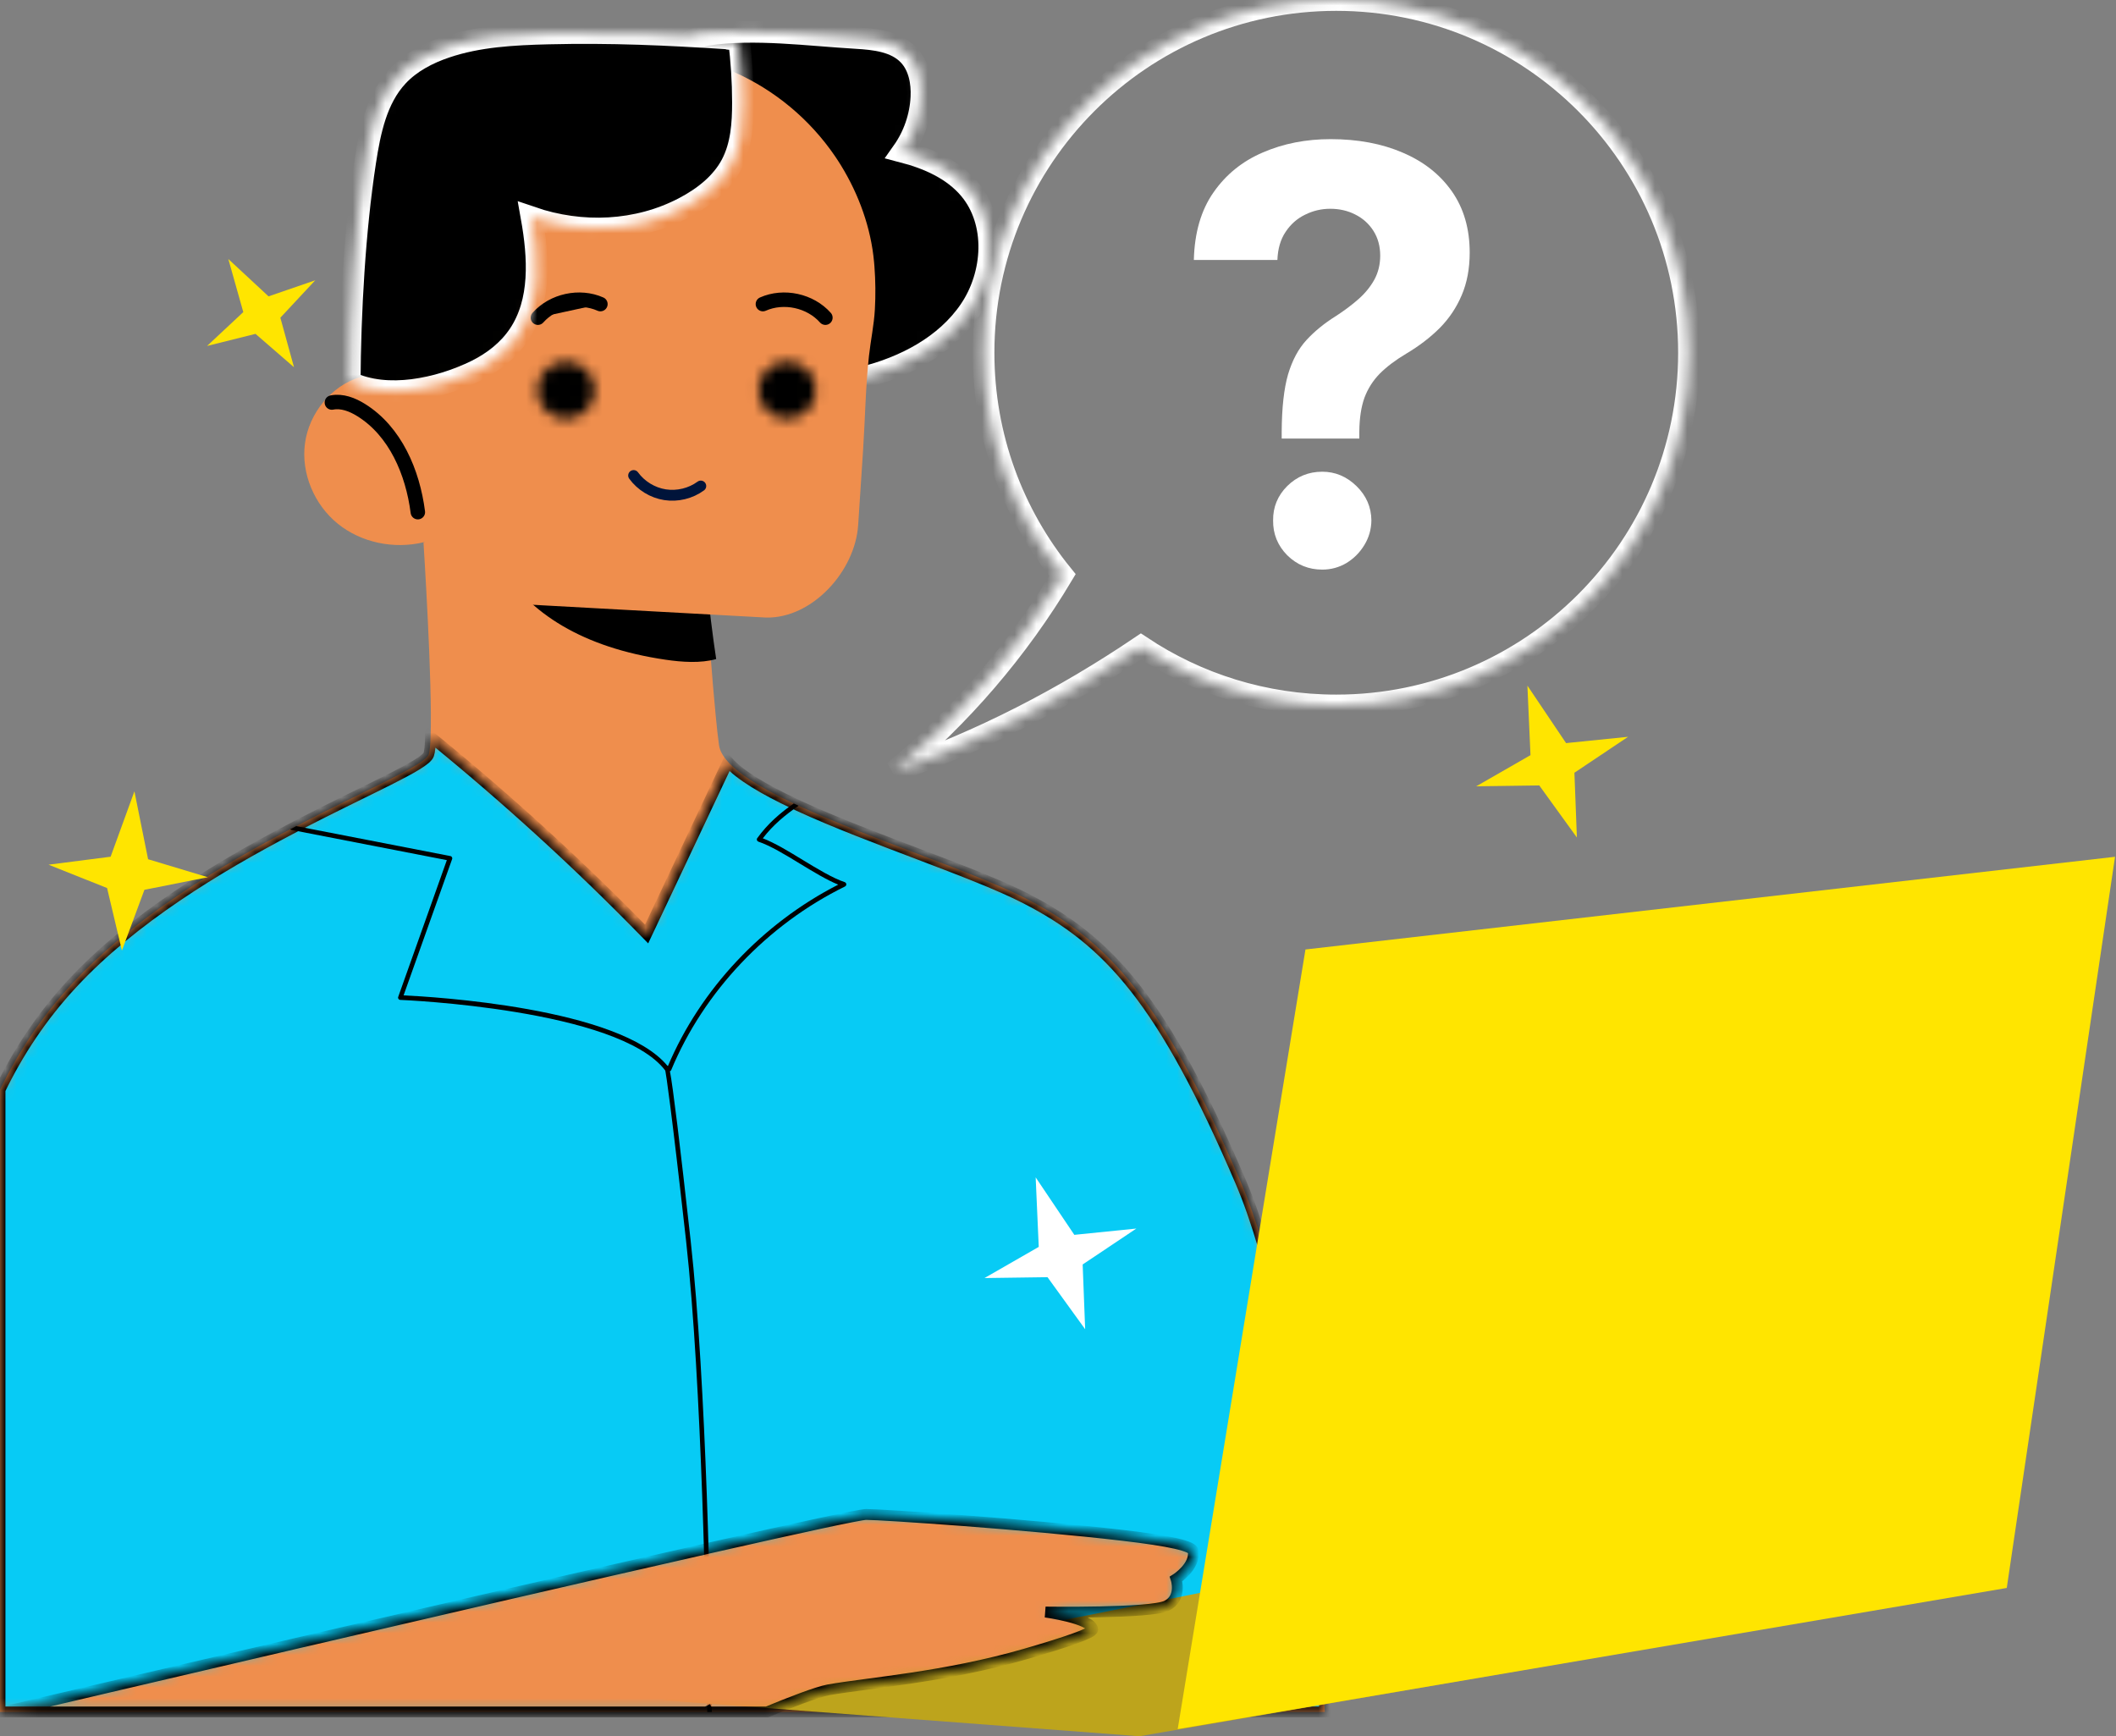 <svg width="195" height="160" viewBox="0 0 195 160" fill="none" xmlns="http://www.w3.org/2000/svg">
<rect x="0" y="0" width="195" height="160" fill="#808080" stroke="none"/>
<g clip-path="url(#clip0_2460_235)">
<mask id="mask0_2460_235" style="mask-type:luminance" maskUnits="userSpaceOnUse" x="60" y="2" width="32" height="34">
<path d="M78.878 3.496C80.623 3.599 82.54 3.803 83.742 5.072C84.698 6.08 84.981 7.564 84.915 8.951C84.829 10.748 84.219 12.517 83.18 13.984C85.5 14.586 87.818 15.595 89.355 17.433C91.915 20.494 91.618 25.283 89.376 28.582C87.134 31.882 83.34 33.847 79.466 34.8C75.374 35.805 70.707 35.706 67.358 33.147C65.029 31.368 63.632 28.628 62.655 25.864C60.955 21.054 60.303 15.876 60.758 10.795C61.003 8.059 61.961 3.679 65.206 3.199C69.532 2.557 74.525 3.24 78.878 3.496Z" fill="white"/>
</mask>
<g mask="url(#mask0_2460_235)">
<path d="M78.878 3.496C80.623 3.599 82.54 3.803 83.742 5.072C84.698 6.08 84.981 7.564 84.915 8.951C84.829 10.748 84.219 12.517 83.18 13.984C85.5 14.586 87.818 15.595 89.355 17.433C91.915 20.494 91.618 25.283 89.376 28.582C87.134 31.882 83.34 33.847 79.466 34.8C75.374 35.805 70.707 35.706 67.358 33.147C65.029 31.368 63.632 28.628 62.655 25.864C60.955 21.054 60.303 15.876 60.758 10.795C61.003 8.059 61.961 3.679 65.206 3.199C69.532 2.557 74.525 3.24 78.878 3.496Z" fill="black" stroke="white" stroke-width="2"/>
</g>
<path d="M122.083 157.764H0V100.424C1.661 96.999 3.825 93.686 6.67 90.627C17.975 78.445 38.854 71.486 39.51 69.526C39.604 69.254 39.655 68.683 39.681 67.891V67.882C39.868 63.001 39.025 49.976 39.025 49.976L64.743 49.737C64.743 49.737 64.871 51.773 65.058 54.567C65.296 58.001 65.629 62.592 65.952 65.906C66.055 66.988 66.157 67.926 66.259 68.657C66.327 69.169 66.617 69.68 67.085 70.199C71.013 74.578 87.735 79.297 94.533 82.799C102.149 86.709 107.149 92.144 114.33 108.891C120.302 122.837 121.759 149.296 122.083 157.764Z" fill="#EF8E4D"/>
<path d="M66 60.734C64.568 61.136 62.866 61.02 61.316 60.792C53.751 59.68 48.736 56.544 46 52C52.091 53.382 58.647 53.954 65.111 53.684C65.348 55.819 65.678 58.674 66 60.734Z" fill="black"/>
<path d="M80.585 24.57C80.574 24.43 80.563 24.291 80.55 24.152C80.266 21 79.15 17.924 77.492 15.228C77.311 14.935 77.125 14.646 76.93 14.363C74.62 10.985 71.369 8.279 67.624 6.632C64.847 5.411 61.826 4.784 58.793 4.784C48.307 4.784 39.543 12.133 37.356 21.96C37.26 22.078 37.176 22.199 37.115 22.329C34.36 28.275 40.161 55.244 40.161 55.244L70.611 56.911C74.861 56.992 78.805 52.633 79.084 48.39C79.236 46.099 79.385 43.809 79.536 41.519C79.727 38.617 79.762 35.685 80.08 32.797C80.238 31.358 80.544 29.956 80.625 28.501C80.697 27.192 80.684 25.878 80.585 24.57Z" fill="#EF8E4D"/>
<path d="M33.182 34.749C30.514 35.57 28.484 38.077 28.107 40.843C27.729 43.608 28.958 46.506 31.128 48.262C33.297 50.018 36.315 50.624 39.03 49.973C40.035 49.732 41.023 49.316 41.772 48.603C44.72 45.796 42.601 41.468 41.32 38.412C40.028 35.329 36.431 33.749 33.182 34.749Z" fill="#EF8E4D"/>
<mask id="mask1_2460_235" style="mask-type:luminance" maskUnits="userSpaceOnUse" x="49" y="33" width="6" height="6">
<path d="M54.806 35.96C54.806 37.422 53.621 38.606 52.16 38.606C50.699 38.606 49.514 37.422 49.514 35.96C49.514 34.499 50.699 33.315 52.16 33.315C53.621 33.315 54.806 34.499 54.806 35.96Z" fill="white"/>
</mask>
<g mask="url(#mask1_2460_235)">
<path d="M54.806 35.96C54.806 37.422 53.621 38.606 52.16 38.606C50.699 38.606 49.514 37.422 49.514 35.96C49.514 34.499 50.699 33.315 52.16 33.315C53.621 33.315 54.806 34.499 54.806 35.96Z" fill="black" stroke="black" stroke-width="2.667"/>
</g>
<mask id="mask2_2460_235" style="mask-type:luminance" maskUnits="userSpaceOnUse" x="69" y="33" width="7" height="6">
<path d="M75.178 35.96C75.178 37.422 73.994 38.606 72.533 38.606C71.071 38.606 69.887 37.422 69.887 35.96C69.887 34.499 71.071 33.315 72.533 33.315C73.994 33.315 75.178 34.499 75.178 35.96Z" fill="white"/>
</mask>
<g mask="url(#mask2_2460_235)">
<path d="M75.178 35.96C75.178 37.422 73.994 38.606 72.533 38.606C71.071 38.606 69.887 37.422 69.887 35.96C69.887 34.499 71.071 33.315 72.533 33.315C73.994 33.315 75.178 34.499 75.178 35.96Z" fill="black" stroke="black" stroke-width="2.667"/>
</g>
<path d="M58.391 43.82C59.073 44.759 60.139 45.411 61.284 45.59C62.431 45.769 63.645 45.474 64.581 44.788" stroke="#00143A" stroke-miterlimit="10" stroke-linecap="round" stroke-linejoin="round"/>
<path d="M49.57 29.275C50.965 27.703 53.408 27.172 55.33 28.023L49.57 29.275Z" fill="black"/>
<path d="M49.57 29.275C50.965 27.703 53.408 27.172 55.33 28.023" stroke="black" stroke-width="1.333" stroke-miterlimit="10" stroke-linecap="round" stroke-linejoin="round"/>
<path d="M76.064 29.275C74.67 27.703 72.227 27.172 70.305 28.023" stroke="black" stroke-width="1.333" stroke-miterlimit="10" stroke-linecap="round" stroke-linejoin="round"/>
<path d="M30.584 37.094C31.518 36.908 32.477 37.286 33.285 37.789C36.434 39.749 38.034 43.519 38.506 47.196" stroke="black" stroke-width="1.333" stroke-miterlimit="10" stroke-linecap="round" stroke-linejoin="round"/>
<mask id="mask3_2460_235" style="mask-type:luminance" maskUnits="userSpaceOnUse" x="32" y="3" width="37" height="34">
<path d="M32.223 35.216C35.676 36.857 40.451 35.847 43.882 34.16C45.43 33.398 46.838 32.301 47.804 30.872C49.892 27.783 49.645 23.707 48.991 20.037C53.587 21.619 58.746 21.403 63.048 19.141C64.819 18.211 66.479 16.925 67.415 15.156C68.331 13.422 68.472 11.387 68.468 9.426C68.465 7.495 68.341 5.566 68.099 3.651C68.074 3.458 67.856 3.658 67.672 3.593C67.349 3.48 67.086 3.67 67.24 3.552C61.511 3.176 56.287 2.944 50.547 3.083C47.351 3.16 44.107 3.326 41.079 4.349C39.425 4.909 37.824 5.744 36.635 7.023C34.695 9.112 34.09 12.08 33.656 14.897C32.678 21.244 32.264 28.795 32.223 35.216Z" fill="white"/>
</mask>
<g mask="url(#mask3_2460_235)">
<path d="M32.223 35.216C35.676 36.857 40.451 35.847 43.882 34.16C45.43 33.398 46.838 32.301 47.804 30.872C49.892 27.783 49.645 23.707 48.991 20.037C53.587 21.619 58.746 21.403 63.048 19.141C64.819 18.211 66.479 16.925 67.415 15.156C68.331 13.422 68.472 11.387 68.468 9.426C68.465 7.495 68.341 5.566 68.099 3.651C68.074 3.458 67.856 3.658 67.672 3.593C67.349 3.48 67.086 3.67 67.24 3.552C61.511 3.176 56.287 2.944 50.547 3.083C47.351 3.16 44.107 3.326 41.079 4.349C39.425 4.909 37.824 5.744 36.635 7.023C34.695 9.112 34.09 12.08 33.656 14.897C32.678 21.244 32.264 28.795 32.223 35.216Z" fill="black" stroke="white" stroke-width="2"/>
</g>
<mask id="mask4_2460_235" style="mask-type:luminance" maskUnits="userSpaceOnUse" x="0" y="67" width="123" height="91">
<path d="M122.083 157.764H0V100.424C1.661 96.999 3.825 93.685 6.67 90.627C12.224 84.638 20.104 79.902 26.749 76.418L27.294 76.128C33.913 72.687 39.186 70.497 39.51 69.526C39.604 69.254 39.655 68.683 39.681 67.891C46.657 73.556 53.31 79.629 59.589 86.07C62.085 80.779 64.581 75.489 67.085 70.199C68.218 71.46 70.425 72.755 73.151 74.041C73.296 74.109 73.449 74.177 73.594 74.254C80.281 77.338 89.805 80.362 94.533 82.798C102.149 86.709 107.149 92.144 114.33 108.891C114.697 109.752 115.046 110.655 115.378 111.6C115.421 111.72 115.464 111.83 115.498 111.95C117.968 119.088 119.535 128.425 120.515 136.995C120.856 139.959 121.128 142.83 121.35 145.488C121.452 146.826 121.546 148.112 121.631 149.322V149.347C121.853 152.61 121.989 155.37 122.066 157.321V157.346C122.074 157.491 122.074 157.627 122.083 157.764Z" fill="white"/>
</mask>
<g mask="url(#mask4_2460_235)">
<path d="M122.083 157.764H0V100.424C1.661 96.999 3.825 93.685 6.67 90.627C12.224 84.638 20.104 79.902 26.749 76.418L27.294 76.128C33.913 72.687 39.186 70.497 39.51 69.526C39.604 69.254 39.655 68.683 39.681 67.891C46.657 73.556 53.31 79.629 59.589 86.07C62.085 80.779 64.581 75.489 67.085 70.199C68.218 71.46 70.425 72.755 73.151 74.041C73.296 74.109 73.449 74.177 73.594 74.254C80.281 77.338 89.805 80.362 94.533 82.798C102.149 86.709 107.149 92.144 114.33 108.891C114.697 109.752 115.046 110.655 115.378 111.6C115.421 111.72 115.464 111.83 115.498 111.95C117.968 119.088 119.535 128.425 120.515 136.995C120.856 139.959 121.128 142.83 121.35 145.488C121.452 146.826 121.546 148.112 121.631 149.322V149.347C121.853 152.61 121.989 155.37 122.066 157.321V157.346C122.074 157.491 122.074 157.627 122.083 157.764Z" fill="#07CBF5" stroke="black"/>
</g>
<path d="M65.604 157.764H65.178C65.178 157.704 65.178 157.61 65.17 157.491C65.17 157.201 65.17 156.734 65.153 156.103C65.076 149.773 64.692 127.582 63.227 114.36C61.813 101.71 61.404 99.163 61.311 98.651V98.643C61.294 98.583 61.285 98.558 61.285 98.541C61.251 98.464 61.26 98.37 61.328 98.302C61.387 98.243 61.464 98.225 61.532 98.243L61.541 98.251H61.549C61.575 98.26 61.6 98.277 61.626 98.302C61.634 98.311 61.651 98.345 61.66 98.396C61.66 98.404 61.66 98.404 61.668 98.413C61.685 98.464 61.703 98.541 61.719 98.634C61.728 98.66 61.728 98.686 61.736 98.711C62.018 100.16 62.657 105.391 63.645 114.309C65.11 127.496 65.502 149.569 65.579 156.017C65.596 156.717 65.596 157.227 65.596 157.525C65.604 157.627 65.604 157.713 65.604 157.764Z" fill="black"/>
<path d="M26.748 76.418C26.774 76.453 26.808 76.47 26.85 76.478L41.179 79.264L36.698 91.863C36.672 91.923 36.681 91.991 36.724 92.05C36.758 92.11 36.826 92.144 36.894 92.144C37.09 92.153 56.998 92.971 61.309 98.653C61.317 98.67 61.334 98.678 61.343 98.695C61.385 98.746 61.445 98.78 61.513 98.78C61.556 98.78 61.598 98.763 61.641 98.738C61.675 98.712 61.7 98.678 61.718 98.635C61.735 98.576 61.726 98.499 61.684 98.44C61.675 98.431 61.666 98.422 61.666 98.414C61.624 98.363 61.59 98.312 61.547 98.269V98.261C61.539 98.252 61.53 98.244 61.53 98.244C57.126 92.843 39.756 91.846 37.192 91.727L41.664 79.17C41.69 79.111 41.681 79.042 41.647 78.991C41.622 78.94 41.571 78.897 41.502 78.889L27.293 76.129L26.748 76.418Z" fill="black"/>
<path d="M77.99 81.479C77.998 81.573 77.947 81.649 77.87 81.692C70.698 85.219 64.854 91.386 61.855 98.61C61.83 98.67 61.787 98.704 61.736 98.712C61.71 98.729 61.685 98.738 61.659 98.738H61.642C61.617 98.738 61.591 98.738 61.574 98.721C61.463 98.678 61.412 98.559 61.463 98.448C61.489 98.389 61.514 98.32 61.548 98.261C61.54 98.252 61.548 98.252 61.548 98.252C64.547 91.165 70.246 85.099 77.249 81.522C76.192 81.096 74.957 80.337 73.756 79.613C72.393 78.778 70.987 77.927 69.888 77.56C69.829 77.535 69.778 77.492 69.76 77.424C69.735 77.356 69.743 77.288 69.786 77.237C70.74 75.916 71.89 74.919 73.151 74.042C73.296 74.11 73.449 74.178 73.594 74.255C72.367 75.09 71.234 76.027 70.297 77.254C71.396 77.671 72.708 78.472 73.977 79.247C75.34 80.073 76.754 80.934 77.845 81.291C77.93 81.326 77.981 81.394 77.99 81.479Z" fill="black"/>
<path d="M105.004 160L60.973 156.671L119.645 144.983L182.519 146.624L105.004 160Z" fill="#BDA41C"/>
<path d="M108.531 159.343L120.305 87.497L194.91 78.956L184.933 146.335L108.531 159.343Z" fill="#FFE500"/>
<mask id="mask5_2460_235" style="mask-type:luminance" maskUnits="userSpaceOnUse" x="0" y="139" width="110" height="19">
<path d="M108.383 145.506C108.383 145.506 108.963 147.252 107.515 147.976C106.066 148.7 96.347 148.555 96.347 148.555C96.347 148.555 100.555 149.135 100.699 150.148C100.751 150.481 98.136 151.367 94.524 152.414C87.087 154.57 79.965 155.081 76.336 155.728C75.271 155.924 72.673 156.938 70.68 157.764H65.194L65.177 157.722L65.091 157.764H0.289C6.653 156.265 43.641 147.576 64.878 142.771C65.023 142.737 65.16 142.703 65.296 142.669C73.491 140.812 79.25 139.56 79.82 139.56C81.26 139.56 94.6 140.454 103.443 141.485C107.906 142.004 109.925 142.481 109.976 142.967C110.121 144.415 108.383 145.506 108.383 145.506Z" fill="white"/>
</mask>
<g mask="url(#mask5_2460_235)">
<path d="M108.383 145.506C108.383 145.506 108.963 147.252 107.515 147.976C106.066 148.7 96.347 148.555 96.347 148.555C96.347 148.555 100.555 149.135 100.699 150.148C100.751 150.481 98.136 151.367 94.524 152.414C87.087 154.57 79.965 155.081 76.336 155.728C75.271 155.924 72.673 156.938 70.68 157.764H65.194L65.177 157.722L65.091 157.764H0.289C6.653 156.265 43.641 147.576 64.878 142.771C65.023 142.737 65.16 142.703 65.296 142.669C73.491 140.812 79.25 139.56 79.82 139.56C81.26 139.56 94.6 140.454 103.443 141.485C107.906 142.004 109.925 142.481 109.976 142.967C110.121 144.415 108.383 145.506 108.383 145.506Z" fill="#EF8E4D" stroke="black"/>
</g>
<mask id="mask6_2460_235" style="mask-type:luminance" maskUnits="userSpaceOnUse" x="82" y="0" width="74" height="72">
<path d="M123.143 0C105.191 0 90.638 14.553 90.638 32.505C90.638 40.273 93.367 47.402 97.912 52.994C93.817 59.848 88.55 66.001 82.389 71.081C90.399 68.326 98.073 64.346 105.142 59.57C110.296 63.005 116.485 65.01 123.143 65.01C141.096 65.01 155.649 50.458 155.649 32.505C155.649 14.553 141.096 0 123.143 0Z" fill="white"/>
</mask>
<g mask="url(#mask6_2460_235)">
<path d="M123.143 0C105.191 0 90.638 14.553 90.638 32.505C90.638 40.273 93.367 47.402 97.912 52.994C93.817 59.848 88.55 66.001 82.389 71.081C90.399 68.326 98.073 64.346 105.142 59.57C110.296 63.005 116.485 65.01 123.143 65.01C141.096 65.01 155.649 50.458 155.649 32.505C155.649 14.553 141.096 0 123.143 0Z" stroke="white" stroke-width="2"/>
</g>
<path d="M24.748 27.31L29.052 25.829L25.836 29.278L27.093 33.84L23.547 30.767L19.082 31.881L22.42 28.76L21.041 23.869L24.748 27.31Z" fill="#FFE500"/>
<path d="M144.321 68.479L150.037 67.899L145.09 71.21L145.319 77.178L141.85 72.38L136.041 72.461L141.042 69.589L140.758 63.183L144.321 68.479Z" fill="#FFE500"/>
<path d="M99.005 113.795L104.72 113.215L99.773 116.525L100.003 122.494L96.533 117.696L90.725 117.777L95.726 114.905L95.442 108.499L99.005 113.795Z" fill="white"/>
<path d="M13.647 79.181L19.149 80.838L13.31 81.998L11.234 87.598L9.868 81.836L4.473 79.684L10.194 78.949L12.387 72.924L13.647 79.181Z" fill="#FFE500"/>
<path d="M118.115 40.413V39.771C118.128 37.569 118.323 35.814 118.7 34.506C119.09 33.197 119.656 32.141 120.399 31.335C121.141 30.53 122.034 29.8 123.079 29.146C123.859 28.643 124.557 28.121 125.173 27.58C125.79 27.039 126.28 26.441 126.645 25.787C127.01 25.12 127.193 24.378 127.193 23.56C127.193 22.692 126.985 21.931 126.57 21.277C126.155 20.623 125.595 20.119 124.89 19.767C124.198 19.415 123.431 19.239 122.588 19.239C121.77 19.239 120.996 19.421 120.267 19.786C119.537 20.138 118.939 20.667 118.474 21.371C118.008 22.063 117.757 22.925 117.719 23.957H110.019C110.082 21.44 110.686 19.364 111.831 17.729C112.976 16.081 114.492 14.854 116.379 14.049C118.266 13.231 120.348 12.822 122.626 12.822C125.129 12.822 127.344 13.237 129.268 14.068C131.193 14.886 132.703 16.075 133.798 17.634C134.892 19.195 135.44 21.076 135.44 23.277C135.44 24.749 135.194 26.058 134.704 27.203C134.225 28.335 133.552 29.341 132.684 30.222C131.816 31.09 130.791 31.876 129.608 32.581C128.614 33.172 127.796 33.789 127.155 34.43C126.526 35.072 126.054 35.814 125.739 36.657C125.438 37.5 125.28 38.538 125.268 39.771V40.413H118.115ZM121.852 52.491C120.594 52.491 119.518 52.05 118.625 51.17C117.744 50.276 117.31 49.207 117.323 47.961C117.31 46.728 117.744 45.672 118.625 44.791C119.518 43.91 120.594 43.47 121.852 43.47C123.047 43.47 124.098 43.91 125.003 44.791C125.909 45.672 126.369 46.728 126.381 47.961C126.369 48.792 126.148 49.553 125.721 50.245C125.305 50.924 124.758 51.472 124.079 51.887C123.399 52.289 122.657 52.491 121.852 52.491Z" fill="white"/>
</g>
<defs>
<clipPath id="clip0_2460_235">
<rect width="195" height="160" fill="white"/>
</clipPath>
</defs>
</svg>
